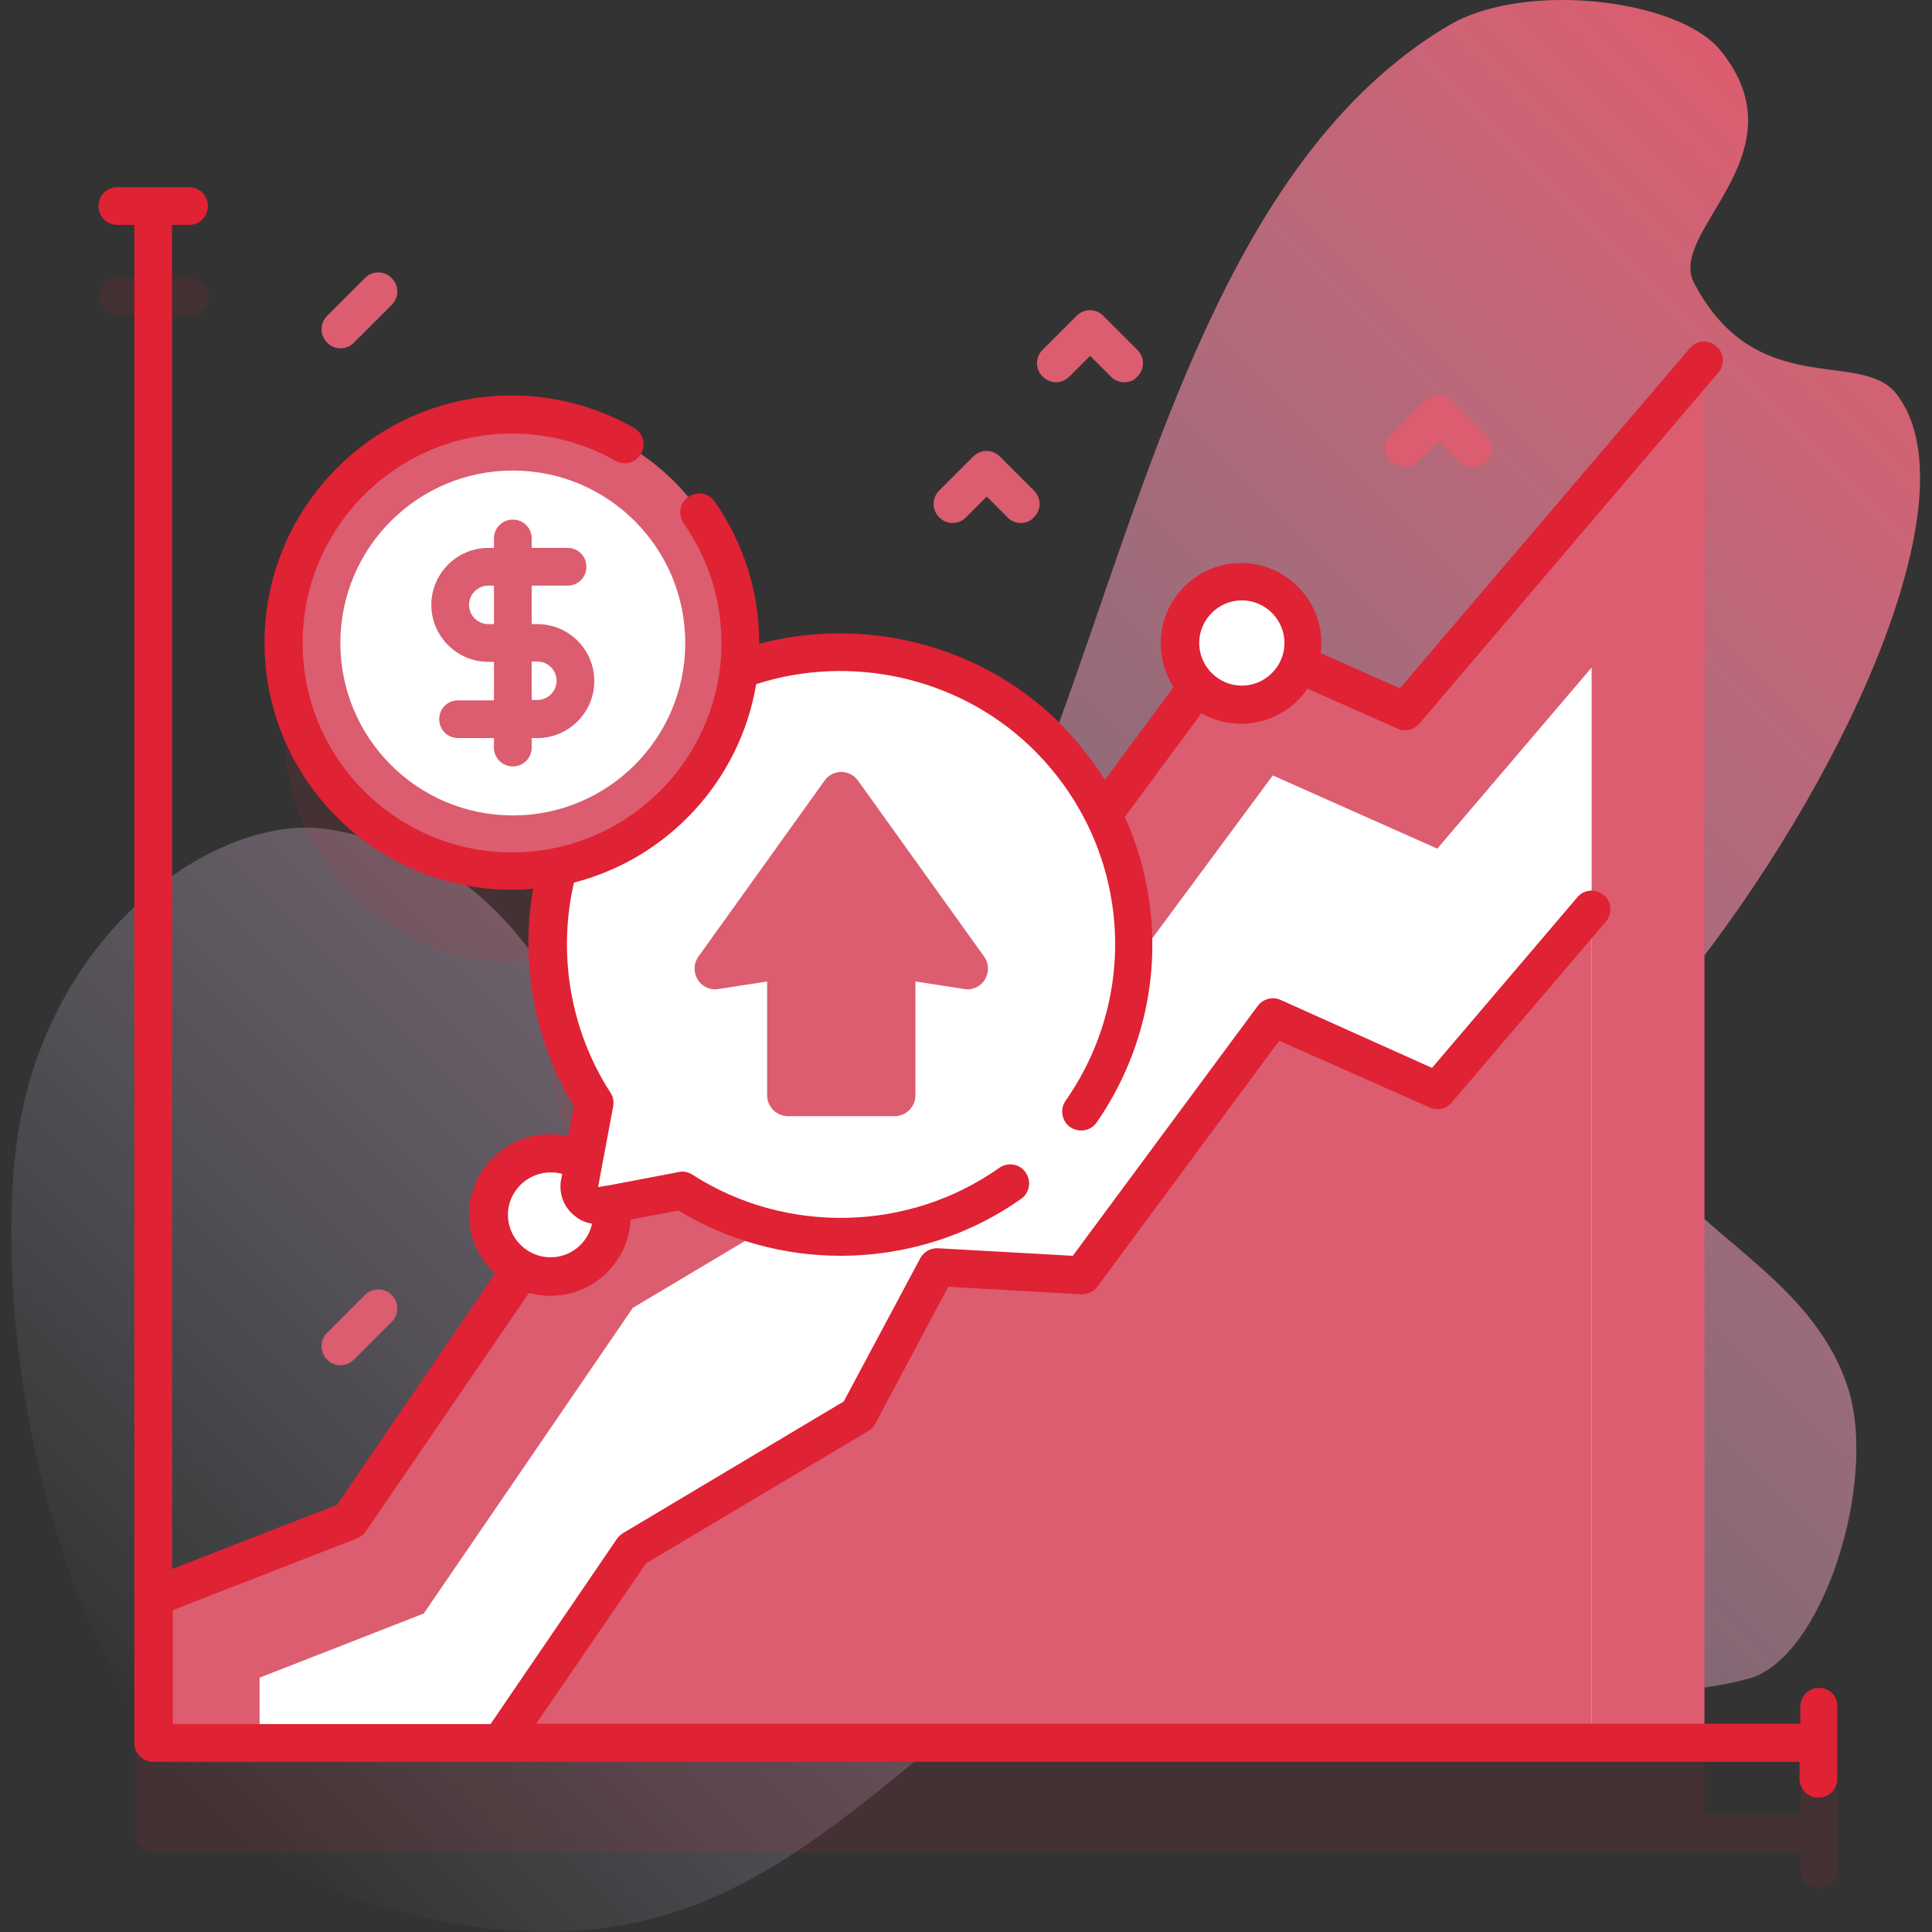 <?xml version="1.0" encoding="UTF-8"?> <!-- Generator: Adobe Illustrator 25.2.3, SVG Export Plug-In . SVG Version: 6.00 Build 0) --> <svg xmlns="http://www.w3.org/2000/svg" xmlns:xlink="http://www.w3.org/1999/xlink" id="Capa_1" x="0px" y="0px" viewBox="0 0 512 512" style="enable-background:new 0 0 512 512;" xml:space="preserve"><rect x="0" y="0" width="512" height="512" fill="#333333" stroke="none"/> <style type="text/css"> .st0{fill:url(#SVGID_1_);} .st1{opacity:0.1;fill:#DF2234;} .st2{fill:#DB5D6F;} .st3{fill:#FFFFFF;} .st4{fill:#DF2234;} </style> <g> <g> <linearGradient id="SVGID_1_" gradientUnits="userSpaceOnUse" x1="85.518" y1="5.607" x2="518.302" y2="438.391" gradientTransform="matrix(1 0 0 -1 0 514)"> <stop offset="0" style="stop-color:#CEDBFC;stop-opacity:0"></stop> <stop offset="1" style="stop-color:#DB5D6F"></stop> </linearGradient> <path class="st0" d="M455.8,13.2C444.6-0.3,404-5.1,384,6.7c-109.1,64.4-86.5,301.9-204.1,279.7c-38.1-7.2-31.2-55.6-92-66.5 c-29.8-5.4-78.1,27.5-84,87.3c-5.9,59.5,15.7,175.3,96.6,198c112.5,31.7,130.8-56.3,231.2-95.8c44-17.3,65.1,53.2,131.6,35.5 c19.7-5.2,34.5-52.3,26.4-77.2c-15.2-46.8-88.1-49.3-39.9-112c41.6-53.9,73-125.7,52.7-151.4c-9.4-11.9-37.2,2.1-53.6-29.4 C441.8,61.2,478.4,40.7,455.8,13.2z"></path> </g> <g> <g> <path class="st1" d="M482.1,471.3c-2.8,0-5,2.2-5,5v4.5h-25.3V119.4l-79.2,93l-45.1-20l-35,47.4c-3.9-7.9-9.2-15.3-16-21.8 C254.5,197,223,191.6,196,201.5c0.3-2.3,0.4-4.7,0.4-7.1c0-33.4-27.1-60.5-60.5-60.5s-60.5,27.1-60.5,60.5s27.1,60.5,60.5,60.5 c4.2,0,8.3-0.4,12.2-1.2c-5.7,20.9-2.5,43.8,9.6,62.6l-4.1,21.4c-0.4,2.1,0.6,4.1,2.2,5.2l-9.2,5.5L92.8,427l-47,18.3V83.6h4.5 c2.8,0,5-2.2,5-5s-2.2-5-5-5h-19c-2.8,0-5,2.2-5,5s2.2,5,5,5h4.5v402.3c-0.1,2.7,2.3,5.1,5,5h436.3v4.5c0,2.8,2.2,5,5,5 s5-2.2,5-5v-19C487.1,473.6,484.9,471.3,482.1,471.3L482.1,471.3z"></path> <path class="st2" d="M40.8,423.2l52-20.2l53.9-78.8l58.2-34.7l26-48.8l41.3,2.4l55.2-74.7l45.1,20l79.2-93v366.5h-411L40.8,423.2 z"></path> <path class="st3" d="M421.8,176.9v285l-289.2,0H68.8v-17.3l43.5-17l55.4-81l59.7-35.6l20.9-39.3l38.4,2.2l50.6-68.4l43.6,19.4 L421.8,176.9z"></path> <path class="st2" d="M421.8,240.9v221l-289.2,0l35.1-51.3l59.7-35.6l20.9-39.3l38.4,2.2l50.6-68.4l43.6,19.4L421.8,240.9z"></path> <g> <circle class="st3" cx="145.9" cy="322" r="16.3"></circle> <g> <path class="st3" d="M277.8,305c30.7-30.7,30.3-80.9-1.3-111.1c-29.9-28.5-77.6-28.4-107.4,0.3c-27.2,26.3-31,67.5-11.4,97.9 l-4.1,21.4c-0.7,3.5,2.4,6.5,5.8,5.8l21.4-4.1C211,334.8,251.5,331.4,277.8,305z"></path> <path class="st2" d="M260.8,253.5l-33.4-46.6c-2.2-3.1-6.7-3.1-8.9,0l-33.4,46.6c-2.8,4,0.5,9.4,5.3,8.6l12.9-2v30.2 c0,3,2.5,5.5,5.5,5.5h28.3c3,0,5.5-2.5,5.5-5.5v-30.2l12.9,2C260.3,262.9,263.6,257.5,260.8,253.5L260.8,253.5z"></path> </g> <g> <g> <circle class="st2" cx="135.9" cy="170.4" r="60.5"></circle> <circle class="st3" cx="135.9" cy="170.4" r="45.7"></circle> </g> <path class="st2" d="M142.4,165.4h-1.5v-10.2h9.5c2.8,0,5-2.2,5-5s-2.2-5-5-5h-9.5v-2.5c0-2.8-2.2-5-5-5s-5,2.2-5,5v2.5h-1.5 c-8.3,0-15.1,6.8-15.1,15.1s6.8,15.1,15.1,15.1h1.5v10.2h-9.5c-2.8,0-5,2.2-5,5s2.2,5,5,5h9.5v2.5c0,2.8,2.2,5,5,5s5-2.2,5-5 v-2.5h1.5c8.3,0,15.1-6.8,15.1-15.1S150.8,165.4,142.4,165.4z M129.4,165.4c-2.8,0-5.1-2.3-5.1-5.1s2.3-5.1,5.1-5.1h1.5v10.2 H129.4z M142.4,185.5h-1.5v-10.2h1.5c2.8,0,5.1,2.3,5.1,5.1S145.2,185.5,142.4,185.5z"></path> </g> </g> <g> <circle class="st3" cx="329.1" cy="170.4" r="16.3"></circle> <path class="st4" d="M482.1,447.3c-2.8,0-5,2.2-5,5v4.5h-335l29.1-42.5l58.8-35c0.8-0.5,1.4-1.1,1.9-1.9l19.4-36.4l35.2,2 c1.7,0.1,3.3-0.7,4.3-2l48.2-65.2l39.9,17.7c2,0.9,4.4,0.4,5.8-1.3l40.9-48c1.8-2.1,1.5-5.3-0.6-7c-2.1-1.8-5.3-1.5-7,0.6 l-38.5,45.2L339.4,265c-2.1-1-4.7-0.3-6.1,1.6l-49,66.2l-35.7-2c-1.9-0.1-3.8,0.9-4.7,2.6l-20.3,38l-58.5,34.9 c-0.6,0.4-1.2,0.9-1.6,1.5L130,456.9H45.8v-30.2l48.8-19c0.9-0.4,1.7-1,2.3-1.8l43.3-63.3c1.8,0.5,3.7,0.8,5.7,0.8 c11.4,0,20.7-9,21.2-20.2l12.7-2.4c13.1,8,28.1,12,43,12c16.8,0,33.7-5.1,47.8-15.1c2.3-1.6,2.8-4.7,1.2-7 c-1.6-2.3-4.7-2.8-7-1.2c-24,17-56.6,17.7-81.3,1.8c-1.1-0.7-2.4-1-3.6-0.7l-18.9,3.6c0,0,0,0-0.1,0c0,0,0,0-0.1,0l-2.3,0.4 l1-5.4c0,0,0,0,0,0l3-16c0.2-1.3,0-2.6-0.7-3.6c-10.6-16.4-14.1-36.6-9.7-55.7c24.9-6.4,44-27,48.3-52.6 c25.2-8.1,53.4-1.8,72.5,16.4c26.1,24.9,30.1,64.5,9.5,94c-1.6,2.3-1,5.4,1.2,7c0.9,0.6,1.9,0.9,2.9,0.9c1.6,0,3.1-0.7,4.1-2.1 c11.1-16,16.3-35.5,14.4-55c-0.9-9.1-3.2-17.8-6.9-26l20.3-27.5c3.1,1.8,6.7,2.8,10.5,2.8c7.3,0,13.8-3.7,17.6-9.3l23.9,10.6 c0.7,0.3,1.3,0.4,2,0.4c1.4,0,2.8-0.6,3.8-1.8l79.2-93c1.8-2.1,1.5-5.3-0.6-7c-2.1-1.8-5.3-1.5-7,0.6l-76.8,90.1l-21-9.3 c0.1-0.9,0.2-1.7,0.2-2.6c0-11.7-9.6-21.3-21.3-21.3s-21.3,9.6-21.3,21.3c0,4.3,1.3,8.2,3.4,11.6l-18.2,24.6 c-3.7-5.9-8.1-11.3-13.1-16.2c-20.7-19.8-50.8-27.2-78.5-19.9c0-0.1,0-0.1,0-0.2c0-13.5-4.1-26.4-11.8-37.5 c-1.6-2.3-4.7-2.8-7-1.2c-2.3,1.6-2.8,4.7-1.2,7c6.5,9.3,10,20.3,10,31.7c0,30.6-24.9,55.5-55.5,55.5 c-30.6,0-55.5-24.9-55.5-55.5s24.9-55.5,55.5-55.5c9.6,0,19.1,2.5,27.4,7.2c2.4,1.4,5.5,0.5,6.8-1.9c1.4-2.4,0.5-5.5-1.9-6.8 c-9.8-5.6-21-8.6-32.4-8.6c-36.1,0-65.5,29.4-65.5,65.5s29.4,65.5,65.5,65.5c1.9,0,3.8-0.1,5.7-0.3 c-3.5,19.8,0.3,40.4,10.8,57.6l-1.5,8.1c-1.6-0.4-3.3-0.6-5-0.6c-11.7,0-21.3,9.6-21.3,21.3c0,6.2,2.7,11.7,6.9,15.6l-41.9,61.3 l-43.7,17V59.6h4.5c2.8,0,5-2.2,5-5s-2.2-5-5-5h-19c-2.8,0-5,2.2-5,5s2.2,5,5,5h4.5v402.3c0,1.3,0.5,2.6,1.5,3.5 c0.9,0.9,2.2,1.5,3.5,1.5h436.3v4.5c0,2.8,2.2,5,5,5s5-2.2,5-5v-19C487.1,449.6,484.9,447.3,482.1,447.3L482.1,447.3z M329.1,159.1c6.2,0,11.3,5.1,11.3,11.3s-5.1,11.3-11.3,11.3s-11.3-5.1-11.3-11.3S322.9,159.1,329.1,159.1z M145.9,310.7 c1.1,0,2.1,0.1,3.1,0.4l-0.3,1.5c-0.6,3.3,0.4,6.6,2.8,8.9c1.5,1.5,3.4,2.5,5.4,2.8c-1.1,5.1-5.6,8.9-11,8.9 c-6.2,0-11.3-5.1-11.3-11.3C134.6,315.8,139.7,310.7,145.9,310.7L145.9,310.7z"></path> </g> </g> <g> <path class="st2" d="M270.5,138.6c-1.3,0-2.6-0.5-3.5-1.5l-5.5-5.5l-5.5,5.5c-2,2-5.1,2-7.1,0c-2-2-2-5.1,0-7.1l9-9 c2-2,5.1-2,7.1,0l9,9c2,2,2,5.1,0,7.1C273.1,138.1,271.8,138.6,270.5,138.6z"></path> <path class="st2" d="M297.9,101.3c-1.3,0-2.6-0.5-3.5-1.5l-5.5-5.5l-5.5,5.5c-2,2-5.1,2-7.1,0c-2-2-2-5.1,0-7.1l9-9 c2-2,5.1-2,7.1,0l9,9c2,2,2,5.1,0,7.1C300.5,100.9,299.2,101.3,297.9,101.3z"></path> <path class="st2" d="M390.2,123.8c-1.3,0-2.6-0.5-3.5-1.5l-5.5-5.5l-5.5,5.5c-2,2-5.1,2-7.1,0c-2-2-2-5.1,0-7.1l9-9 c2-2,5.1-2,7.1,0l9,9c2,2,2,5.1,0,7.1C392.8,123.3,391.5,123.8,390.2,123.8z"></path> <path class="st2" d="M90.2,92.3c-1.3,0-2.6-0.5-3.5-1.5c-2-2-2-5.1,0-7.1l10-10c2-2,5.1-2,7.1,0c2,2,2,5.1,0,7.1l-10,10 C92.7,91.9,91.5,92.3,90.2,92.3z"></path> <path class="st2" d="M90.2,361.8c-1.3,0-2.6-0.5-3.5-1.5c-2-2-2-5.1,0-7.1l10-10c2-2,5.1-2,7.1,0c2,2,2,5.1,0,7.1l-10,10 C92.7,361.3,91.5,361.8,90.2,361.8z"></path> </g> </g> </g> </svg> 